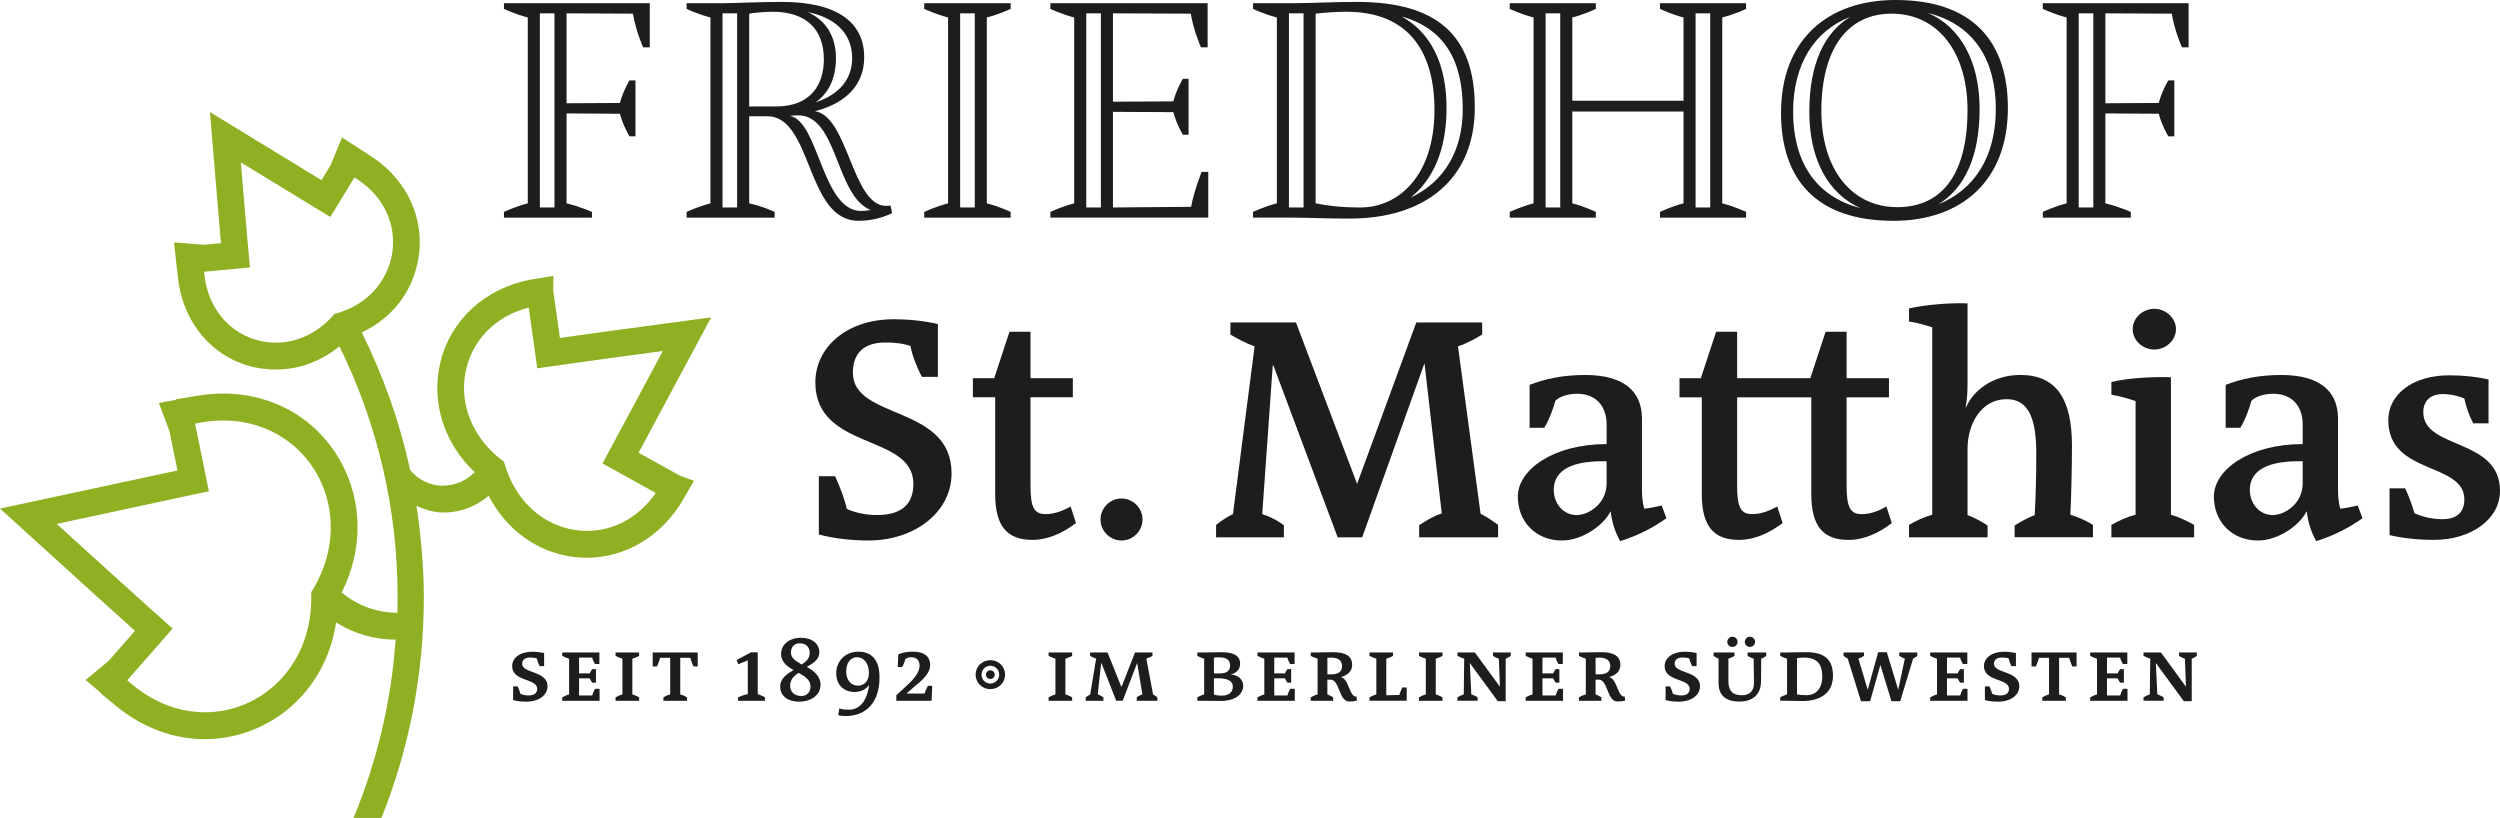 <?xml version="1.0" encoding="UTF-8"?>
<svg id="Ebene_1" xmlns="http://www.w3.org/2000/svg" viewBox="0 0 1833.89 600">
  <defs>
    <style>
      .cls-1 {
        fill: #90b024;
      }

      .cls-2 {
        fill: #1d1d1b;
      }
    </style>
  </defs>
  <g>
    <path class="cls-2" d="M637.09,396.49c-11.9,0-25.45-1.41-36.42-4.44v-42.73h11.9c3.51,7.48,7.01,16.81,8.64,24.05,5.37,2.33,13.07,4.44,21.94,4.44,14.72,0,26.86-5.14,26.86-22.89,0-37.13-71.91-24.05-71.91-74.49,0-25.21,22.41-46.23,57.44-46.23,11.21,0,22.41,1.17,32.45,3.51v38.76h-11.68c-3.73-6.77-7.47-16.58-8.41-22.65-3.96-1.41-9.34-2.57-18.44-2.57-15.88,0-23.82,7.94-23.82,22.18,0,34.79,72.38,23.35,72.38,73.79,0,28.48-27.08,49.27-60.94,49.27Z"/>
    <path class="cls-2" d="M757.32,396.03c-18.21,0-27.31-9.58-27.31-33.63v-70.97h-16.35v-14.01h15.65l11.21-34.09h15.41v34.09h31.06v14.01h-31.06v65.14c0,15.65,2.8,20.55,10.97,20.55,5.84,0,11.91-1.87,18.45-5.6l3.97,12.14c-9.58,7.24-20.55,12.38-32,12.38Z"/>
    <path class="cls-2" d="M822.69,396.49c-8.41,0-15.41-7.01-15.41-15.41s7-15.42,15.41-15.42,15.41,7.01,15.41,15.42-7,15.41-15.41,15.41Z"/>
    <path class="cls-2" d="M1041.03,394.16v-8.87c4.91-3.27,10.98-7,16.58-8.64l-12.61-109.74h-.23l-45.53,127.25h-17.98l-47.16-126.08h-.47l-7.71,109.04c6.55,2.1,11.45,4.9,15.88,8.17v8.87h-49.73v-9.11c3.73-3.03,8.4-6.07,12.37-7.93l15.88-123.05c-6.07-2.1-12.62-5.6-17.75-8.64v-8.87h48.1l44.83,118.38,43.42-118.38h48.34v8.87c-4.9,3.03-11.91,6.76-17.75,8.64l16.58,122.82c4.67,2.34,9.11,5.38,12.84,8.17v9.11h-57.91Z"/>
    <path class="cls-2" d="M1188.58,396.96c-3.5-5.6-6.3-14.24-7-21.72h-.24c-5.13,10.28-20.78,21.25-35.72,21.25-18.91,0-32.22-13.77-32.22-32.22,0-19.62,25.92-38.52,65.15-38.52v-14.25c0-13.31-7.48-22.65-21.72-22.65-7.24,0-13.08,2.34-15.88,5.14-1.63,5.83-4.2,13.31-8.17,19.85h-10.73v-31.52c11.68-4.44,24.04-7.24,40.86-7.24,26.62,0,41.56,10.74,41.56,31.99v52.31c0,4.44.47,9.34,1.63,13.77,4.44-.47,8.64-1.41,12.84-2.34l3.5,9.34c-9.57,6.77-20.08,12.38-33.86,16.81ZM1178.54,338.36c-31.06-.7-38.76,10.04-38.76,21.01,0,10.04,7,18.45,16.81,18.45,8.41,0,21.95-7.94,21.95-23.35v-16.11Z"/>
    <path class="cls-2" d="M1274.28,291.43v65.14c0,15.65,2.8,20.55,10.97,20.55,5.84,0,11.91-1.87,18.45-5.6l3.97,12.14c-9.58,7.24-20.55,12.38-32,12.38-18.21,0-27.31-9.58-27.31-33.63v-70.97h-16.35v-14.01h15.65l11.21-34.09h15.41v34.09h53.7l11.21-34.09h15.41v34.09h31.06v14.01h-31.06v65.14c0,15.65,2.8,20.55,10.97,20.55,5.83,0,11.9-1.87,18.21-5.6l3.97,12.14c-9.34,7.24-20.31,12.38-31.76,12.38-18.21,0-27.31-9.58-27.31-33.63v-70.97h-54.41Z"/>
    <path class="cls-2" d="M1477.85,394.16v-8.64c4.67-3.04,9.58-5.6,14.72-7.7.69-12.15,1.16-28.25,1.16-44.83,0-24.52-4.9-40.17-21.71-40.17-19.15,0-28.72,18.68-28.72,36.42v48.57c5.37,2.1,10.51,4.9,14.71,7.7v8.64h-57.67v-9.11c5.14-3.03,10.74-5.6,17.04-7.47v-137.53c-4.66-1.4-10.73-3.27-17.04-4.2v-9.58c11.21-2.56,28.49-4.2,42.97-3.73v57.9c0,5.6-.24,12.84-1.41,18.22l.24.23c5.6-12.84,20.07-23.82,39.93-23.82,25.92,0,37.82,17.04,37.82,51.6,0,15.87-.47,36.66-1.17,50.9,6.07,1.87,11.68,4.44,16.58,7.47v9.11h-57.44Z"/>
    <path class="cls-2" d="M1548.82,394.16v-9.11c5.37-3.03,11.21-5.83,17.75-7.47v-83.35c-5.38-1.87-11.91-3.74-17.75-4.67v-9.34c11.44-2.8,28.95-3.97,43.66-3.51v100.87c6.54,1.87,11.9,4.67,17.04,7.47v9.11h-60.7ZM1580.34,256.4c-8.41,0-15.87-6.54-15.87-14.94s7.47-14.94,15.87-14.94,15.87,6.77,15.87,14.94-7.47,14.94-15.87,14.94Z"/>
    <path class="cls-2" d="M1699.18,396.96c-3.5-5.6-6.3-14.24-7-21.72h-.24c-5.13,10.28-20.78,21.25-35.72,21.25-18.91,0-32.22-13.77-32.22-32.22,0-19.62,25.92-38.52,65.15-38.52v-14.25c0-13.31-7.48-22.65-21.72-22.65-7.24,0-13.08,2.34-15.88,5.14-1.63,5.83-4.2,13.31-8.17,19.85h-10.73v-31.52c11.68-4.44,24.04-7.24,40.86-7.24,26.62,0,41.56,10.74,41.56,31.99v52.31c0,4.44.47,9.34,1.63,13.77,4.44-.47,8.64-1.41,12.84-2.34l3.5,9.34c-9.57,6.77-20.08,12.38-33.86,16.81ZM1689.15,338.36c-31.06-.7-38.76,10.04-38.76,21.01,0,10.04,7,18.45,16.81,18.45,8.41,0,21.95-7.94,21.95-23.35v-16.11Z"/>
    <path class="cls-2" d="M1785.79,396.03c-12.14,0-23.11-1.17-32.92-3.51v-34.32h11.44c2.56,5.37,5.14,12.14,6.77,18.21,5.13,2.34,12.37,4.44,20.55,4.44,9.57,0,16.1-4.2,16.1-14.48,0-27.55-55.8-17.75-55.8-58.14,0-18.68,17.52-32.92,44.83-32.92,10.51,0,20.79,1.17,28.72,3.03v32.22h-11.2c-2.8-5.14-5.14-11.68-6.55-18.21-3.5-1.63-9.57-3.27-15.87-3.27-9.1,0-14.24,5.14-14.24,13.31,0,27.55,56.27,18.68,56.27,57.67,0,21.48-22.18,35.96-48.1,35.96Z"/>
  </g>
  <g>
    <path class="cls-2" d="M385.79,514.71c-3.26,0-6.78-.39-9.39-1.17v-10.04h3.32c.85,1.82,1.63,3.85,2.02,5.41,1.37.65,3.39,1.24,6,1.24,3.32,0,6.32-1.17,6.32-4.82,0-7.95-18.38-5.15-18.38-16.68,0-5.87,5.48-10.56,14.99-10.56,2.81,0,6.06.39,8.47.91v9.64h-3.32c-.92-1.82-1.76-4.17-2.02-5.6-.98-.46-3.06-.72-4.76-.72-3.71,0-5.99,1.43-5.99,4.63,0,7.23,18.57,4.95,18.57,16.49,0,6.19-5.87,11.28-15.84,11.28Z"/>
    <path class="cls-2" d="M412.45,514.06v-2.54c1.43-.78,3.19-1.63,5.02-2.09v-26.2c-1.63-.52-3.58-1.37-5.02-2.09v-2.54h27.24v8.47h-3.26c-.78-1.3-1.69-3.26-2.02-4.69h-9.64v11.6h7.82c.46-1.11,1.24-2.28,1.83-3.13h2.74v9.91h-2.74c-.52-.85-1.43-2.09-1.83-3.19h-7.82v12.58h9.71c.33-1.57,1.24-3.46,2.02-4.89h3.32v8.8h-27.37Z"/>
    <path class="cls-2" d="M451.55,514.06v-2.54c1.56-.91,3.26-1.63,5.02-2.15v-26.2c-1.63-.46-3.46-1.24-5.02-2.02v-2.54h17.27v2.54c-1.5.78-3.32,1.56-4.95,2.02v26.2c1.69.52,3.39,1.24,4.95,2.15v2.54h-17.27Z"/>
    <path class="cls-2" d="M508.71,488.9c-.92-1.96-1.89-4.63-2.35-6.39h-7.36v26.92c1.63.33,3.46,1.17,4.95,2.09v2.54h-17.27v-2.54c1.56-.91,3.32-1.76,4.95-2.15v-26.85h-7.37c-.39,1.7-1.5,4.56-2.35,6.39h-3.13v-10.3h33.04v10.3h-3.12Z"/>
    <path class="cls-2" d="M541.43,514.06v-2.61c2.09-.85,4.82-1.89,7.1-2.22v-24.83l-7.04,2.87-1.11-3.13,10.43-5.61h5.02v30.7c1.69.46,3.26,1.3,5.28,2.22v2.61h-19.68Z"/>
    <path class="cls-2" d="M586.39,514.71c-8.93,0-14.08-4.5-14.08-11.08,0-5.99,5.09-9.39,9.84-12.12l-.71-.39c-5.28-2.87-8.47-6.58-8.47-11.28,0-7.1,6.06-11.99,14.6-11.99,8.08,0,13.49,4.37,13.49,10.62,0,4.69-3.39,7.5-9.25,10.75,5.34,2.8,10.1,6.97,10.1,13.1,0,7.76-7.3,12.38-15.51,12.38ZM586.46,493.92l-.65-.33c-4.23,2.67-6.19,5.54-6.19,9.45,0,4.11,2.61,7.5,8.28,7.5,3.78,0,6.65-2.67,6.65-6.97s-3.2-6.91-8.08-9.64ZM586.72,471.89c-4.43,0-6.52,3.13-6.52,6.78s2.74,5.93,7.56,8.54l.39.19c4.63-3,5.8-5.34,5.8-8.67,0-3.71-2.48-6.84-7.24-6.84Z"/>
    <path class="cls-2" d="M620.15,525.27c-1.04,0-3.46-.19-5.28-.65l.85-4.95c1.76.59,3.72.91,7.1.91,7.23,0,12.19-5.41,14.14-14.67.19-.78.39-2.22.58-3.32h-.06c-2.15,2.87-5.67,5.02-10.49,5.02-8.34,0-13.56-5.54-13.56-13.69,0-9.19,6.78-15.9,16.36-15.9s15.38,6,15.38,18.97c0,18.12-9.64,28.29-25.03,28.29ZM628.56,482.12c-5.08,0-7.82,4.56-7.82,10.56s3.32,10.3,8.73,10.3c4.95,0,7.95-4.17,7.95-9.13,0-6.78-3.32-11.73-8.87-11.73Z"/>
    <path class="cls-2" d="M683.37,514.06h-25.87v-4.04l8.73-8.08c5.15-4.82,8.34-9.45,8.34-13.43s-1.89-6.39-6.32-6.39c-1.63,0-2.81.46-4.04,1.3-.46,1.76-1.37,4.11-2.54,5.93h-3.13l.39-9.32c3.19-1.37,6.71-2.02,10.75-2.02,8.93,0,12.65,4.17,12.65,9.78,0,5.02-3.72,9.52-10.23,14.73l-7.1,6.19v.06h13.23c.39-1.37,1.24-3.58,2.41-5.67h3.19l-.46,10.95Z"/>
    <path class="cls-2" d="M726.44,505.52c-6,0-10.76-4.63-10.76-10.62s4.82-10.62,10.82-10.62,10.76,4.63,10.76,10.62-4.82,10.62-10.82,10.62ZM726.51,501.41c3.58,0,6.45-2.87,6.45-6.52s-2.87-6.52-6.45-6.52-6.52,2.87-6.52,6.52,2.87,6.52,6.52,6.52ZM726.51,491.7c1.76,0,3.19,1.43,3.19,3.19s-1.43,3.19-3.19,3.19-3.26-1.43-3.26-3.19,1.43-3.19,3.26-3.19Z"/>
    <path class="cls-2" d="M769.2,514.06v-2.54c1.56-.91,3.26-1.63,5.02-2.15v-26.2c-1.63-.46-3.46-1.24-5.02-2.02v-2.54h17.27v2.54c-1.5.78-3.32,1.56-4.95,2.02v26.2c1.69.52,3.39,1.24,4.95,2.15v2.54h-17.27Z"/>
    <path class="cls-2" d="M833.85,514.06v-2.54c1.17-.91,2.74-1.76,4.17-2.09l-3.84-23.01h-.06l-10.56,27.63h-4.76l-10.88-27.76h-.13l-2.54,23.01c1.57.59,3,1.43,4.17,2.22v2.54h-12.97v-2.54c.98-.72,2.09-1.5,3.26-2.09l4.37-26.27c-1.5-.52-3.06-1.24-4.44-2.02v-2.54h12.78l10.16,25.22h.13l9.9-25.22h12.78v2.54c-1.37.72-2.87,1.5-4.5,1.96l4.95,26.33c1.11.52,2.28,1.24,3.13,2.09v2.54h-15.12Z"/>
    <path class="cls-2" d="M895.18,514.19c-3,0-7.5-.13-11.8-.13h-5.08v-2.54c1.56-.91,3.26-1.63,5.02-2.15v-26.2c-1.57-.39-3.39-1.24-5.02-2.02v-2.54h4.95c3,0,7.95-.2,12.77-.2,9.32,0,13.68,2.8,13.68,8.54,0,3.39-2.09,6.65-6.78,7.75,6.26.65,9.06,4.5,9.06,8.34,0,4.82-3.98,11.15-16.81,11.15ZM894.91,482.25c-1.82,0-3.06,0-4.43.13v11.6c.98.07,2.28.07,3.85.07,6.12,0,8.01-2.41,8.01-5.93,0-3.32-1.95-5.87-7.43-5.87ZM893.87,497.57h-3.39v11.99c1.3.39,3.32.72,5.8.72,5.8,0,8.08-3.13,8.08-6.65,0-4.24-4.24-6.06-10.5-6.06Z"/>
    <path class="cls-2" d="M922.42,514.06v-2.54c1.43-.78,3.19-1.63,5.02-2.09v-26.2c-1.63-.52-3.58-1.37-5.02-2.09v-2.54h27.24v8.47h-3.26c-.78-1.3-1.69-3.26-2.02-4.69h-9.64v11.6h7.82c.46-1.11,1.24-2.28,1.83-3.13h2.74v9.91h-2.74c-.52-.85-1.43-2.09-1.83-3.19h-7.82v12.58h9.71c.33-1.57,1.24-3.46,2.02-4.89h3.32v8.8h-27.37Z"/>
    <path class="cls-2" d="M989.68,514.58c-7.63,0-6.91-16.03-13.63-16.03h-2.35v10.82c1.5.52,3,1.43,4.24,2.15v2.54h-16.43v-2.54c1.37-.78,3.13-1.63,5.02-2.15v-26.2c-1.76-.52-3.46-1.24-5.02-2.02v-2.54h4.56c1.56,0,6.64-.2,11.93-.2,9.13,0,13.88,2.93,13.88,9.32,0,4.56-3.13,7.63-8.41,8.93,6.19,1.04,6.32,15.05,11.67,14.34l.2,3c-1.69.39-3.85.59-5.67.59ZM976.32,482.38c-.59,0-1.89.13-2.61.2v12.06h3.26c5.41,0,7.5-2.61,7.5-5.93,0-4.17-2.67-6.32-8.15-6.32Z"/>
    <path class="cls-2" d="M1004.6,514.06v-2.54c1.43-.78,3.19-1.63,5.02-2.09v-26.27c-1.63-.46-3.58-1.24-5.02-2.02v-2.54h17.27v2.54c-1.43.78-3.39,1.56-4.95,2.02v26.85l9.58-.2c.46-1.56,1.3-3.71,2.15-5.54h3.26v9.78h-27.31Z"/>
    <path class="cls-2" d="M1040.9,514.06v-2.54c1.56-.91,3.26-1.63,5.02-2.15v-26.2c-1.63-.46-3.46-1.24-5.02-2.02v-2.54h17.27v2.54c-1.5.78-3.32,1.56-4.95,2.02v26.2c1.69.52,3.39,1.24,4.95,2.15v2.54h-17.27Z"/>
    <path class="cls-2" d="M1104.51,483.23v31.15h-5.8l-20.53-28.03,1.11,23.01c1.5.46,3.06,1.24,4.63,2.15v2.54h-14.8v-2.54c1.63-.91,3.19-1.7,4.63-2.15l.32-26.2c-1.69-.46-3.32-1.24-4.95-2.02v-2.54h12.77l18.38,25.16-.78-20.53c-1.5-.46-3-1.17-4.3-2.09v-2.54h13.03v2.54c-1.24.85-2.41,1.56-3.72,2.09Z"/>
    <path class="cls-2" d="M1119.17,514.06v-2.54c1.43-.78,3.19-1.63,5.02-2.09v-26.2c-1.63-.52-3.58-1.37-5.02-2.09v-2.54h27.24v8.47h-3.26c-.78-1.3-1.69-3.26-2.02-4.69h-9.64v11.6h7.82c.46-1.11,1.24-2.28,1.83-3.13h2.74v9.91h-2.74c-.52-.85-1.43-2.09-1.83-3.19h-7.82v12.58h9.71c.33-1.57,1.24-3.46,2.02-4.89h3.32v8.8h-27.37Z"/>
    <path class="cls-2" d="M1186.43,514.58c-7.63,0-6.91-16.03-13.63-16.03h-2.35v10.82c1.5.52,3,1.43,4.24,2.15v2.54h-16.43v-2.54c1.37-.78,3.13-1.63,5.02-2.15v-26.2c-1.76-.52-3.46-1.24-5.02-2.02v-2.54h4.56c1.56,0,6.64-.2,11.93-.2,9.13,0,13.88,2.93,13.88,9.32,0,4.56-3.13,7.63-8.41,8.93,6.19,1.04,6.32,15.05,11.67,14.34l.2,3c-1.69.39-3.85.59-5.67.59ZM1173.07,482.38c-.59,0-1.89.13-2.61.2v12.06h3.26c5.41,0,7.5-2.61,7.5-5.93,0-4.17-2.67-6.32-8.15-6.32Z"/>
    <path class="cls-2" d="M1231.2,514.71c-3.26,0-6.78-.39-9.39-1.17v-10.04h3.32c.85,1.82,1.63,3.85,2.02,5.41,1.37.65,3.39,1.24,6,1.24,3.32,0,6.32-1.17,6.32-4.82,0-7.95-18.38-5.15-18.38-16.68,0-5.87,5.48-10.56,14.99-10.56,2.81,0,6.06.39,8.47.91v9.64h-3.32c-.91-1.82-1.76-4.17-2.02-5.6-.97-.46-3.06-.72-4.76-.72-3.71,0-5.99,1.43-5.99,4.63,0,7.23,18.57,4.95,18.57,16.49,0,6.19-5.87,11.28-15.84,11.28Z"/>
    <path class="cls-2" d="M1291.94,483.16l-.13,16.68c-.07,9.64-6.13,14.8-15.84,14.8-11.15,0-15.32-5.61-15.32-13.56v-17.92c-1.24-.46-2.67-1.3-3.65-2.02v-2.54h15.31v2.54c-1.3.78-2.8,1.56-4.43,2.02v16.29c0,6.65,2.48,10.56,9.84,10.56,5.87,0,8.99-3.26,8.93-9.25l-.26-17.6c-1.57-.39-3.2-1.3-4.44-2.02v-2.54h13.69v2.54c-1.04.78-2.48,1.63-3.72,2.02ZM1270.82,474.56c-2.09,0-3.78-1.69-3.78-3.71s1.69-3.78,3.78-3.78,3.78,1.7,3.78,3.78-1.69,3.71-3.78,3.71ZM1283.67,474.56c-2.09,0-3.78-1.69-3.78-3.71s1.7-3.78,3.78-3.78,3.78,1.7,3.78,3.78-1.69,3.71-3.78,3.71Z"/>
    <path class="cls-2" d="M1322.05,514.25c-3.98,0-8.93-.2-11.08-.2h-5.08v-2.54c1.43-.78,3-1.5,5.02-2.15v-26.14c-1.76-.52-3.65-1.43-5.02-2.09v-2.54h4.95c3.19,0,9.06-.2,14.27-.2,12.65,0,19.49,5.02,19.49,17.21s-8.47,18.64-22.55,18.64ZM1323.22,482.38c-1.83,0-3.46.2-5.02.39v26.59c1.63.33,3.58.59,6.84.59,6.91,0,11.67-4.5,11.67-13.62s-3.59-13.95-13.49-13.95Z"/>
    <path class="cls-2" d="M1403.38,483.1l-9.45,31.28h-6.45l-8.08-26.53h-.06l-7.5,26.53h-6.72l-9.71-31.28c-.91-.39-2.09-1.24-3.06-1.96v-2.54h14.99v2.54c-1.24.78-2.67,1.56-4.11,1.96l6.84,22.75h.06l7.63-27.44h6.32l8.34,27.44h.07l4.82-22.75c-1.3-.39-2.74-1.04-4.11-1.96v-2.54h13.23v2.54c-.85.78-2.02,1.5-3.06,1.96Z"/>
    <path class="cls-2" d="M1415.9,514.06v-2.54c1.43-.78,3.19-1.63,5.02-2.09v-26.2c-1.63-.52-3.58-1.37-5.02-2.09v-2.54h27.24v8.47h-3.26c-.78-1.3-1.69-3.26-2.02-4.69h-9.64v11.6h7.82c.46-1.11,1.24-2.28,1.83-3.13h2.74v9.91h-2.74c-.52-.85-1.43-2.09-1.83-3.19h-7.82v12.58h9.71c.33-1.57,1.24-3.46,2.02-4.89h3.32v8.8h-27.37Z"/>
    <path class="cls-2" d="M1465.43,514.71c-3.26,0-6.78-.39-9.39-1.17v-10.04h3.32c.85,1.82,1.63,3.85,2.02,5.41,1.37.65,3.39,1.24,6,1.24,3.32,0,6.32-1.17,6.32-4.82,0-7.95-18.38-5.15-18.38-16.68,0-5.87,5.48-10.56,14.99-10.56,2.81,0,6.06.39,8.47.91v9.64h-3.32c-.92-1.82-1.76-4.17-2.02-5.6-.98-.46-3.06-.72-4.76-.72-3.71,0-5.99,1.43-5.99,4.63,0,7.23,18.57,4.95,18.57,16.49,0,6.19-5.87,11.28-15.84,11.28Z"/>
    <path class="cls-2" d="M1520.18,488.9c-.92-1.96-1.89-4.63-2.35-6.39h-7.36v26.92c1.63.33,3.46,1.17,4.95,2.09v2.54h-17.27v-2.54c1.56-.91,3.32-1.76,4.95-2.15v-26.85h-7.37c-.39,1.7-1.5,4.56-2.35,6.39h-3.13v-10.3h33.04v10.3h-3.12Z"/>
    <path class="cls-2" d="M1533.27,514.06v-2.54c1.43-.78,3.19-1.63,5.02-2.09v-26.2c-1.63-.52-3.58-1.37-5.02-2.09v-2.54h27.24v8.47h-3.26c-.78-1.3-1.69-3.26-2.02-4.69h-9.64v11.6h7.82c.46-1.11,1.24-2.28,1.83-3.13h2.74v9.91h-2.74c-.52-.85-1.43-2.09-1.83-3.19h-7.82v12.58h9.71c.33-1.57,1.24-3.46,2.02-4.89h3.32v8.8h-27.37Z"/>
    <path class="cls-2" d="M1607.76,483.23v31.15h-5.8l-20.53-28.03,1.11,23.01c1.5.46,3.06,1.24,4.63,2.15v2.54h-14.8v-2.54c1.63-.91,3.19-1.7,4.63-2.15l.33-26.2c-1.7-.46-3.32-1.24-4.95-2.02v-2.54h12.77l18.38,25.16-.78-20.53c-1.5-.46-3-1.17-4.3-2.09v-2.54h13.03v2.54c-1.24.85-2.41,1.56-3.72,2.09Z"/>
  </g>
  <g>
    <path class="cls-2" d="M471.76,34.72s-5.36-11.88-7.45-24.7l-48.71-.23v65.96l39.15-.23c2.33-8.86,6.99-16.55,6.99-16.55h4.43v41.02h-4.43s-4.66-7.69-6.99-16.55l-39.15-.23v65.95c9.79,2.33,18.64,6.29,18.64,6.29v4.2h-64.56v-4.2s8.39-3.96,17.48-6.29V12.82c-9.08-2.33-17.48-6.29-17.48-6.29V2.33h106.97v32.39h-4.89ZM396.02,152.19h10.72V9.79h-10.72v142.4Z"/>
    <path class="cls-2" d="M549.58,85.3v63.86c10.49,2.33,18.65,6.29,18.65,6.29v4.2h-64.56v-4.2s8.38-3.96,17.48-6.29V12.82c-9.09-2.33-17.48-6.29-17.48-6.29V2.33h27.96c6.76,0,24.94-.93,41.95-.93,40.78,0,60.36,15.15,60.36,40.55,0,18.88-11.65,33.33-36.13,39.62,24.47,3.73,27.27,69.45,52.21,69.45,1.63,0,3.26-.23,3.26-.23l1.17,5.59c-7,3.26-15.15,5.59-24.71,5.59-38.69,0-33.56-76.68-66.89-76.68h-13.28ZM530.01,152.19h10.72V9.79h-10.72v142.4ZM549.58,10.02v68.06h19.82c24.93,0,34.95-15.62,34.95-34.49,0-22.61-13.51-34.96-37.52-34.96-5.13,0-13.75.7-17.25,1.4ZM579.42,85.07c21.21,3.5,23.54,69.68,52.21,69.68,2.1,0,4.43-.23,6.99-.7-25.87-10.49-24-69.45-53.14-69.45-1.86,0-3.02,0-6.06.47ZM598.3,75.05c18.41-6.06,26.81-17.95,26.81-32.4,0-15.62-9.56-29.13-32.63-33.79,13.05,5.83,20.74,17.48,20.74,33.79,0,13.98-4.89,25.4-14.92,32.4Z"/>
    <path class="cls-2" d="M677.99,159.65v-4.2s8.38-3.96,17.48-6.29V12.82c-9.09-2.33-17.48-6.29-17.48-6.29V2.33h63.39v4.2s-8.39,3.96-17.49,6.29v136.34c9.09,2.33,17.49,6.29,17.49,6.29v4.2h-63.39ZM704.33,152.19h10.72V9.79h-10.72v142.4Z"/>
    <path class="cls-2" d="M770.5,159.65v-4.2s8.38-3.96,17.48-6.29V12.82c-9.09-2.33-17.48-6.29-17.48-6.29V2.33h115.36v32.39h-4.89s-5.37-11.88-7.46-24.7l-57.1-.23v64.79l44.28-.23c2.33-8.86,7-16.55,7-16.55h4.19v41.02h-4.19s-4.67-7.69-7-16.55l-44.28-.23v70.15l57.34-.47c2.1-11.65,7.69-25.64,7.69-25.64h4.89v33.56h-115.83ZM796.84,152.19h10.72V9.79h-10.72v142.4Z"/>
    <path class="cls-2" d="M990.03,160.34c-18.64,0-31-.7-40.56-.7h-30.3v-4.2s8.39-3.96,17.48-6.29V12.82c-9.08-2.33-17.48-6.29-17.48-6.29V2.33h30.3c11.65,0,29.6-.93,45.91-.93,58.96,0,86.47,24.7,86.47,77.38s-36.59,81.57-91.83,81.57ZM945.51,152.19h10.72V9.79h-10.72v142.4ZM987.7,8.62c-8.86,0-16.08.7-22.61,1.4v139.14c9.32,1.86,19.11,3.03,32.86,3.03,28.2,0,54.31-23.54,54.31-71.55,0-44.52-20.51-72.01-64.56-72.01ZM1028.25,12.12c21.44,11.89,32.86,34.96,32.86,67.12s-10.72,53.14-26.33,65.72c24.24-11.42,38.22-33.79,38.22-65.02,0-36.12-13.99-59.2-44.75-67.82Z"/>
    <path class="cls-2" d="M1217.7,159.65v-4.2s8.16-3.96,17.25-6.29v-67.35h-81.57v67.35c9.08,2.33,17.25,6.29,17.25,6.29v4.2h-63.16v-4.2s8.39-3.96,17.48-6.29V12.82c-9.08-2.33-17.48-6.29-17.48-6.29V2.33h63.16v4.2s-8.16,3.96-17.25,6.29v61.06h81.57V12.82c-9.08-2.33-17.25-6.29-17.25-6.29V2.33h63.16v4.2s-8.39,3.96-17.48,6.29v136.34c9.08,2.33,17.48,6.29,17.48,6.29v4.2h-63.16ZM1133.8,152.19h10.72V9.79h-10.72v142.4ZM1243.81,152.19h10.72V9.79h-10.72v142.4Z"/>
    <path class="cls-2" d="M1388.98,161.98c-57.09,0-82.5-30.76-82.5-79.24,0-53.84,34.49-82.74,83.9-82.74,57.1,0,82.51,30.76,82.51,79.24,0,53.84-34.5,82.74-83.91,82.74ZM1364.75,152.65c-23.77-10.49-37.52-35.89-37.52-70.62s10.72-58.03,30.07-69.69c-26.34,10.26-41.95,34.73-41.95,69.69s15.14,61.76,49.4,70.62ZM1387.59,10.02c-32.39,0-51.51,25.87-51.51,71.32,0,42.18,21.68,70.62,55.7,70.62s51.51-25.87,51.51-71.32c0-42.18-21.68-70.62-55.7-70.62ZM1414.39,9.56c23.77,10.25,37.76,35.66,37.76,70.38s-10.95,58.26-30.3,69.92c26.33-10.49,42.19-34.73,42.19-69.92s-15.39-61.76-49.65-70.38Z"/>
    <path class="cls-2" d="M1600.58,34.72s-5.37-11.88-7.46-24.7l-48.71-.23v65.96l39.16-.23c2.32-8.86,6.99-16.55,6.99-16.55h4.43v41.02h-4.43s-4.67-7.69-6.99-16.55l-39.16-.23v65.95c9.8,2.33,18.65,6.29,18.65,6.29v4.2h-64.56v-4.2s8.38-3.96,17.48-6.29V12.82c-9.09-2.33-17.48-6.29-17.48-6.29V2.33h106.97v32.39h-4.89ZM1524.84,152.19h10.72V9.79h-10.72v142.4Z"/>
  </g>
  <path class="cls-1" d="M475.77,336.18l-7.34-4.07,53.26-99.31-33.69,4.53c-24.31,3.26-53.82,7.21-77.27,10.55l-1.29-9.11c-1.44-10.12-3.21-22.54-3.57-25.31l.11-11.08-16.57,2.72c-33.47,6.25-58.91,29.55-66.4,60.8-6.96,29.04,2.65,59.11,25.19,80.46-5.79,6.09-13.93,9.66-22.94,9.91-9.63.26-18.85-4.52-24.41-11.64-7.72-35.36-19.74-69.13-35.46-100.75,22.37-10.59,37.31-29.77,41.49-53.99,4.93-28.57-7.66-56.95-32.85-74.06l-.04.06c-.59-.44-1.21-.88-1.88-1.31l-1.56-1.01-19.64-12.72-8.44,20.42c-1.2,1.99-3.93,6.47-6.63,10.89l-48.99-29.91-32.85-20.05,2.76,33.01.47,5.58.95,11.38c.28,3.38.57,6.9.87,10.49.97,11.67,2.02,24.17,3.03,35.72-5.01.48-10.06.95-12.4,1.16l-22.06-1.71,2.67,23.73.21,1.86c.09.79.2,1.55.34,2.27h-.07c5.17,38.51,34.57,65.39,71.5,65.39,16.62,0,32.09-5.34,46.74-16.98,27.32,55.55,42.67,118,42.67,183.97,0,3.81-.05,7.61-.15,11.4l-.21.03c-15.24,0-29.55-5.6-40.67-14.84,15.55-31.06,15.62-65.94-.34-95.34-17.21-31.7-49.54-50.62-86.48-50.62-6.06,0-12.26.51-18.44,1.53l-16.42,2.7v.37l-12.4,2.32,7.74,20.76c.84,3.98,3.52,17.15,5.53,27.07.11.56.23,1.12.34,1.68l-92.59,19.89L0,373.07l28.55,25.9,12.23,11.11c18.14,16.48,39.76,36.1,58.24,52.69-.32.37-.65.74-.97,1.11-6.66,7.62-15.52,17.75-18.22,20.79l-16.97,14.12,11.61,9.93-.11.3,10.86,8.9c19.41,15.9,41.94,24.3,65.18,24.3,26.12,0,51.52-11.02,69.67-30.23,14.26-15.1,23.27-34.26,26.49-55.37,12.54,7.95,27.76,12.62,43.63,12.62-3.21,46.1-13.92,90.07-30.89,130.76h20.53c20.03-50.11,31.07-104.75,31.07-161.92,0-22.46-2.16-45.57-5.44-67.13,5.69,2.88,13.18,5.05,19.8,5.05,12.66,0,24.24-4.66,33.2-12.34,12.77,24.8,35.49,41.52,62.32,44.89,3.23.4,6.45.6,9.65.6,28.1,0,54.38-15.41,70.19-41.78l-.13-.08c.96-1.36,1.82-2.88,2.71-4.43l5.82-10.19-10.36-3.79c-2.52-1.36-13.75-7.6-22.9-12.69ZM245.29,230.33c-12.15,14.38-27.87,21.03-43.04,21.03-24.71,0-48-17.65-52.11-48.3l-.42-3.72h0c.6,0,25.23-2.37,33.6-3.15-1.68-17.81-3.74-42.52-5.46-63.14-.41-4.9-.8-9.64-1.16-13.92l65.61,40.05c4.42-7.27,17.52-28.67,17.66-29.02,0,0,3.12,2.02,3.12,2.02,38.18,25.93,31.2,77.93-8.34,94.9-2.98,1.28-6.13,2.38-9.48,3.24ZM236.55,418.25c-2.16,5.44-4.89,10.86-8.27,16.19.1,2.18.04,4.29,0,6.42-.78,48.65-37.09,81.64-77.88,81.64-17.64,0-36.1-6.16-52.85-19.88l-4.21-3.6c.42-.35,24.93-28.45,33.27-37.94-24.52-21.77-60.47-54.51-84.99-76.76l111.59-23.97c-2.55-12.42-9.96-49.09-10.15-49.61,0,0,5.43-1.01,5.43-1.01,5.25-.86,10.35-1.27,15.29-1.27,57.78,0,93.95,56.23,72.76,109.81ZM423.2,388.95c-23.28-2.92-42.59-19.37-51.25-43.28-.47-1.29-.93-2.6-1.33-3.93l-.91-3.01-2.46-1.92c-3.83-2.98-7.26-6.25-10.31-9.73-14-15.98-19.67-36.65-14.9-56.55,5.36-22.39,22.37-38.88,45.78-44.9.54,3.82,1.27,8.96,2.26,15.94l4.04,28.64,9.71-1.41c23.19-3.37,55.45-7.71,82.4-11.32l-44.24,82.5,24.36,13.5c6.47,3.59,11.19,6.22,14.67,8.14-13.93,20.02-35.19,30.2-57.8,27.34Z"/>
</svg>